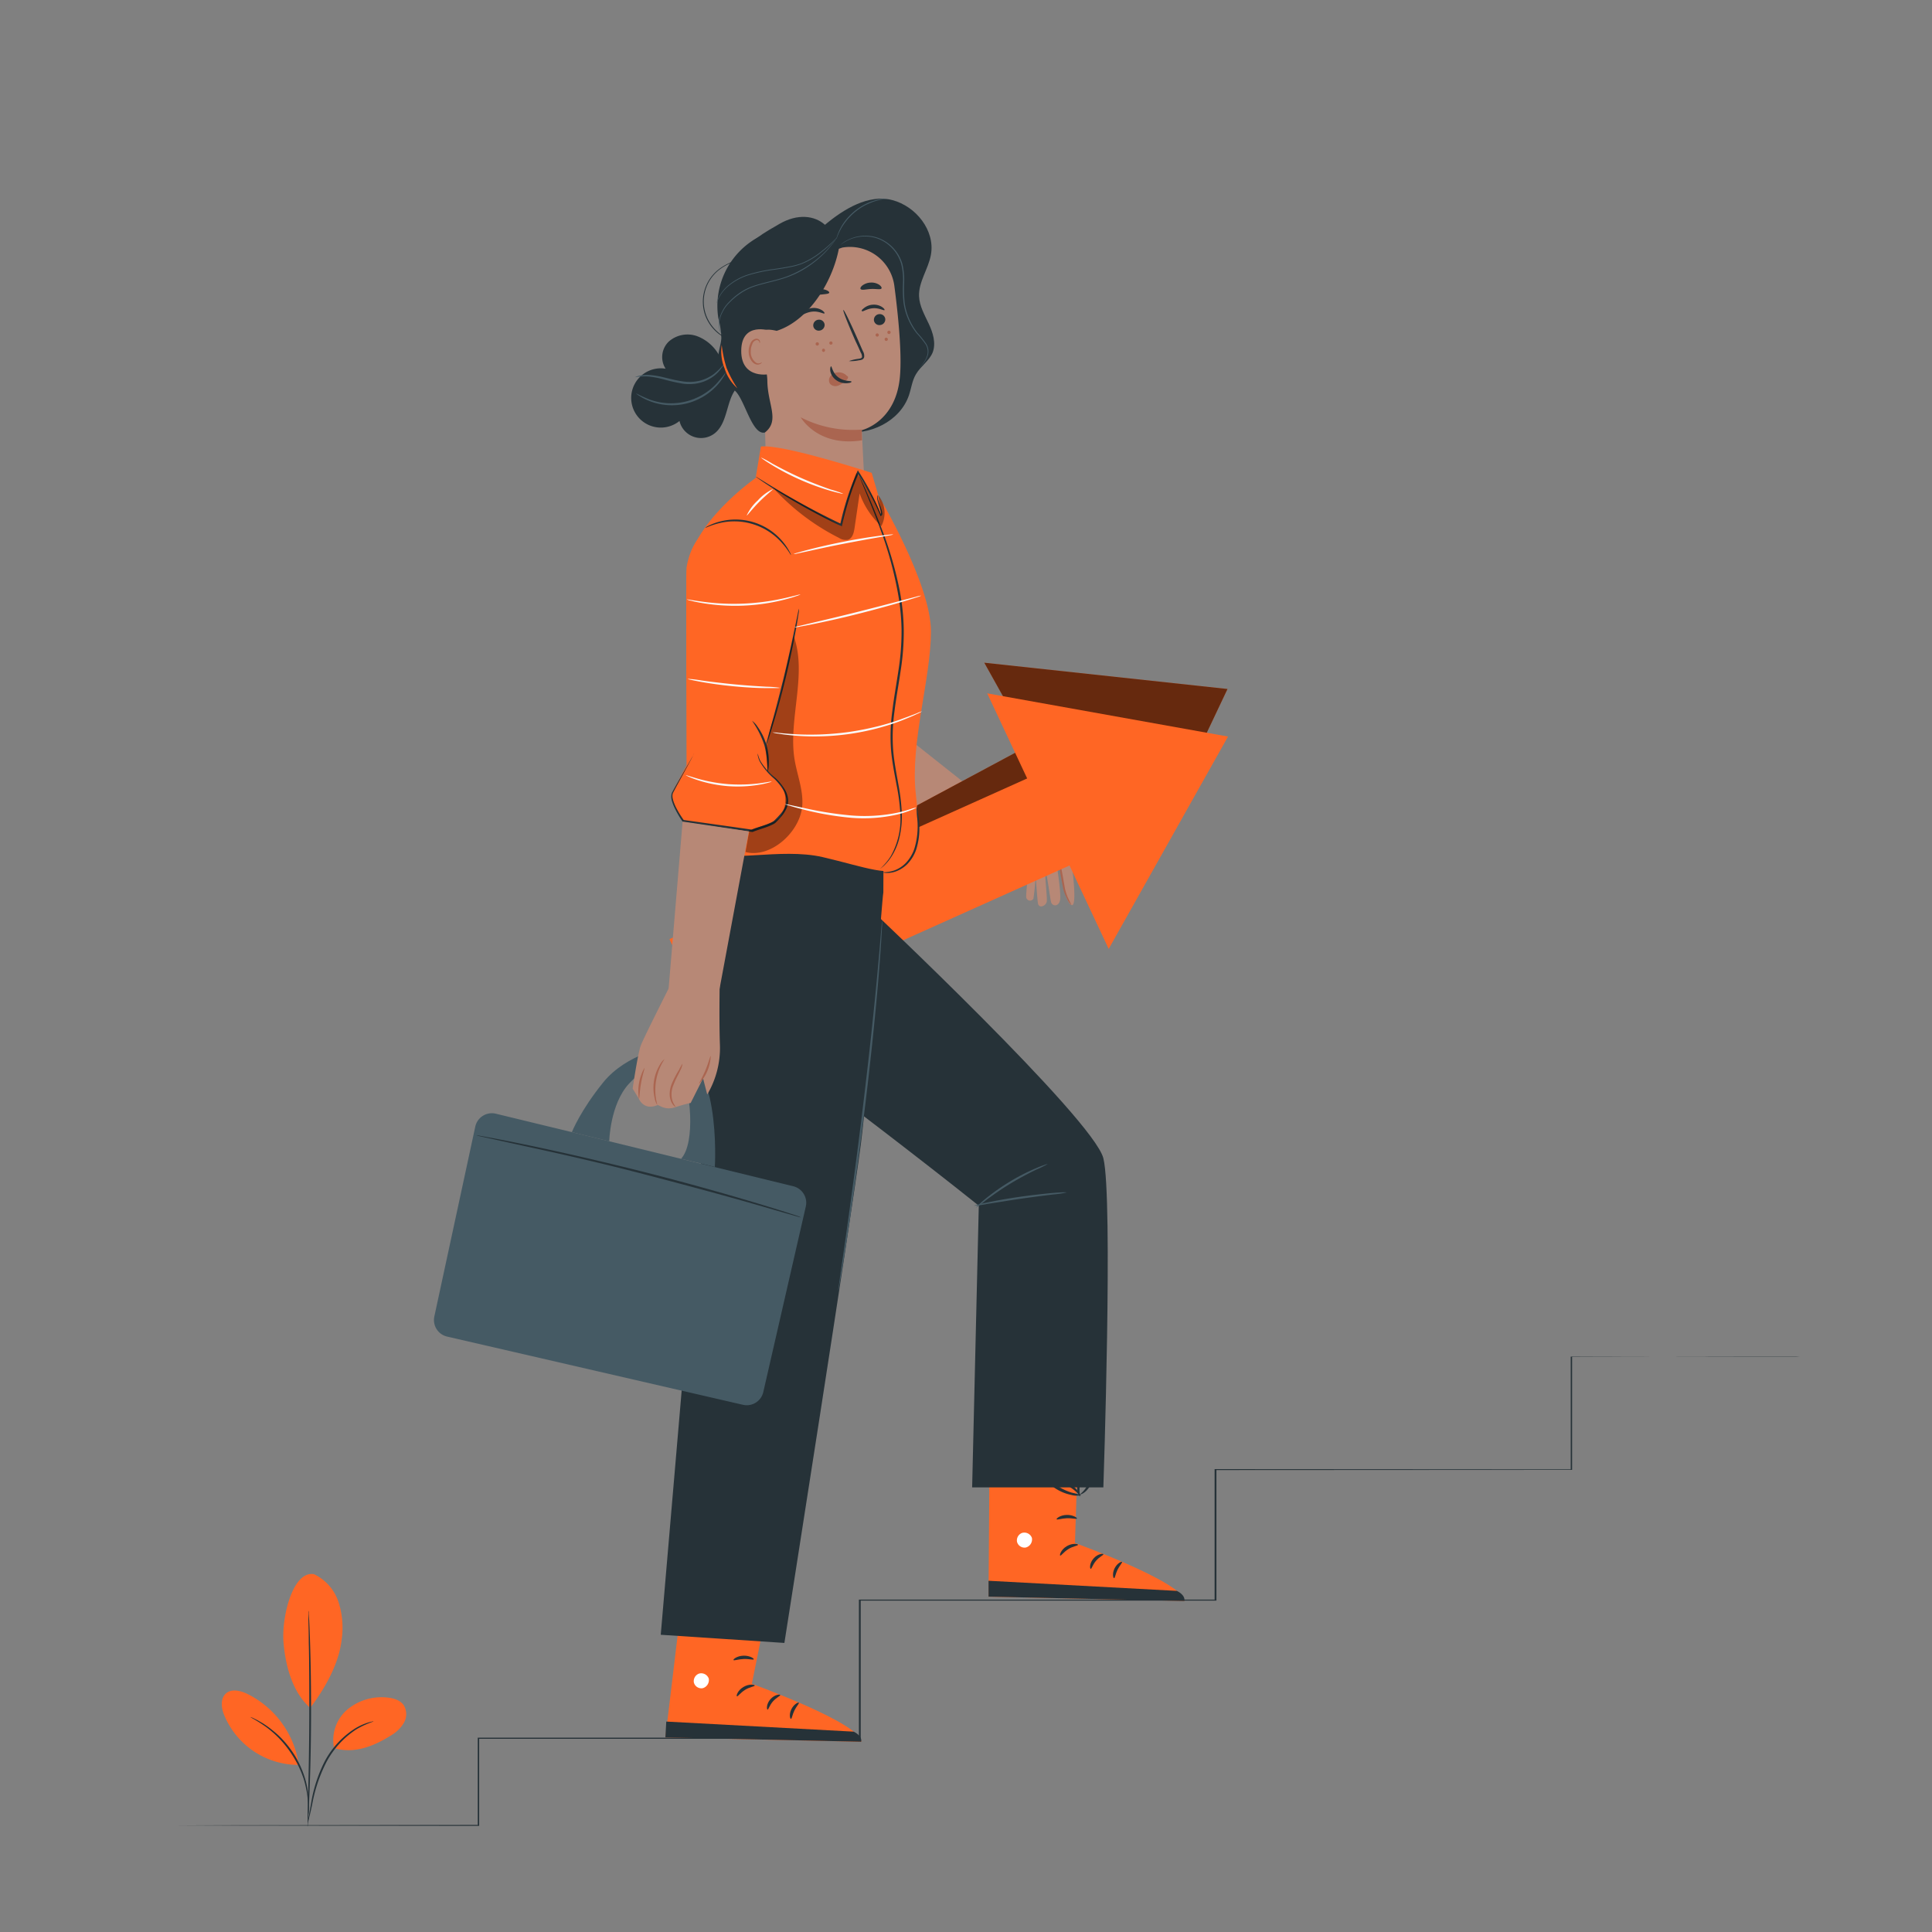 <svg xmlns="http://www.w3.org/2000/svg" viewBox="0 0 500 500"><rect x="0" y="0" width="500" height="500" fill="#808080" stroke="none"/><g id="freepik--Character--inject-5"><path d="M257.33,209.32s11.28,2.7,12.41,3.46,7.51,8.82,7.52,9.68,1.76,12.59,0,11.75-2.86-9.05-2.86-9.05l-.86-.87s1.14,7,.79,8.71-2.06,1.62-2.34.36-1.06-7.45-1.41-7.72.51,6.84.32,7.7c-.25,1.15-1.94,1.81-2.25.57-.19-.74-.63-7.56-.63-7.56a57.75,57.75,0,0,1-.57,6.22,1,1,0,0,1-1.87-.41c-.08-.79.44-4.87.33-5.93,0,0-.55-.85-2.7-1.07-1-.11-7.06-.1-8.07-3.4-.89-2.92-4.22-5-4.22-5Z" style="fill:#b78876"></path><path d="M277.25,234.2a5.49,5.49,0,0,1-1.22-1.84,12.35,12.35,0,0,1-.85-2.26c-.19-.88-.36-1.85-.55-2.87-.13-.75-.26-1.48-.37-2.17l.05.12a30.35,30.35,0,0,1-3.08-4.29,30.35,30.35,0,0,1,3.49,4l0,0V225c.13.68.26,1.4.4,2.15.18,1,.34,1.94.5,2.85a15.34,15.34,0,0,0,.71,2.22C276.89,233.44,277.32,234.15,277.25,234.2Z" style="fill:#aa6550"></path><path d="M259.87,213.29a2.32,2.32,0,0,0,.85,2.58c.74.63,1.67,1,2.45,1.58,2.33,1.73,3,5.11,5.44,6.73.33.22.82.4,1.11.12s.16-.71,0-1.06l-3.23-9.08" style="fill:#b78876"></path><path d="M266.53,214.16a4.05,4.05,0,0,1,.45,1c.26.62.61,1.52,1,2.64s.93,2.5,1.47,3.95l.42,1.15a1.89,1.89,0,0,1,.16,1.43.8.8,0,0,1-.8.43,1.6,1.6,0,0,1-.74-.26,6.4,6.4,0,0,1-1.09-.92,37.5,37.5,0,0,1-2.91-4.29,7.36,7.36,0,0,0-1.47-1.6c-.54-.41-1.13-.71-1.64-1a3.38,3.38,0,0,1-1.75-2.27,1.23,1.23,0,0,1,.21-1,2.64,2.64,0,0,0,0,1,3.26,3.26,0,0,0,1.75,2c.5.3,1.1.58,1.7,1a7.49,7.49,0,0,1,1.61,1.66,44.09,44.09,0,0,0,2.9,4.21,5.46,5.46,0,0,0,1,.83c.33.22.7.26.77.06s0-.63-.18-1l-.39-1.15c-.5-1.46-1-2.8-1.36-4s-.68-2.06-.87-2.7A3.37,3.37,0,0,1,266.53,214.16Z" style="fill:#aa6550"></path><polygon points="229.94 205.71 253.17 218.62 258.35 209.56 227.08 184.77 229.94 205.71" style="fill:#b78876"></polygon><polygon points="177.14 240.71 266.58 192.75 254.73 171.51 317.68 178.31 290.7 235.28 279.09 214.46 189.34 262.58 177.14 240.71" style="fill:#FF6624"></polygon><polygon points="177.14 240.71 266.58 192.75 254.73 171.51 317.68 178.31 290.7 235.28 279.09 214.46 189.34 262.58 177.14 240.71" style="opacity:0.6"></polygon><polygon points="173.26 243.05 265.83 201.46 255.49 179.44 317.81 190.62 286.93 245.57 276.79 223.99 183.9 265.73 173.26 243.05" style="fill:#FF6624"></polygon><path d="M177,409.65l-4.79,40,50.68,1.12c-.19-4.84-28.31-15-28.31-15l5.37-26.64Z" style="fill:#FF6624"></path><path d="M181.05,433.08a2.08,2.08,0,0,0-1.48,2.33,2,2,0,0,0,2.3,1.49,2.19,2.19,0,0,0,1.56-2.47,2.07,2.07,0,0,0-2.57-1.29" style="fill:#fff"></path><path d="M172.2,449.64l.23-4.1,48.51,2.61s2.23,1,1.94,2.61Z" style="fill:#263238"></path><path d="M195.33,436.22c0,.25-1.26.33-2.49,1.1s-1.91,1.8-2.13,1.69.17-1.52,1.68-2.42S195.38,436,195.33,436.22Z" style="fill:#263238"></path><path d="M201.92,438.67c.05.24-1,.64-1.9,1.67s-1.13,2.12-1.37,2.11-.38-1.42.72-2.68S201.92,438.43,201.92,438.67Z" style="fill:#263238"></path><path d="M204.69,444.85c-.22,0-.54-1.19.13-2.53s1.83-1.86,1.93-1.65-.63.92-1.16,2S204.94,444.83,204.69,444.85Z" style="fill:#263238"></path><path d="M195.08,429.43c-.11.22-1.24-.14-2.64-.08s-2.5.48-2.62.27.94-1.08,2.59-1.13S195.2,429.24,195.08,429.43Z" style="fill:#263238"></path><path d="M196.11,423.37a4.84,4.84,0,0,1-2.54-.07,11.9,11.9,0,0,1-2.64-.87,12.38,12.38,0,0,1-1.44-.81,3,3,0,0,1-.75-.61,1.09,1.09,0,0,1-.09-1.32,1.37,1.37,0,0,1,1.1-.54,3.26,3.26,0,0,1,.95.15,9.1,9.1,0,0,1,1.57.58,9,9,0,0,1,2.3,1.58c1.16,1.12,1.54,2.05,1.45,2.1s-.67-.71-1.85-1.64a9.65,9.65,0,0,0-2.23-1.32,9.13,9.13,0,0,0-1.45-.48c-.53-.16-1-.17-1.13.07-.05.09-.06.12,0,.28a2.21,2.21,0,0,0,.55.45,13.39,13.39,0,0,0,1.33.8,14.64,14.64,0,0,0,2.43,1A18.82,18.82,0,0,1,196.11,423.37Z" style="fill:#263238"></path><path d="M195.78,423.72a4.07,4.07,0,0,1-.62-2.47,8.19,8.19,0,0,1,1.09-4.29,2.09,2.09,0,0,1,1.65-1.25,1.17,1.17,0,0,1,1,.73,3.34,3.34,0,0,1,.24.94,5.74,5.74,0,0,1,0,1.71,6,6,0,0,1-1.14,2.59c-1,1.29-2.06,1.57-2.08,1.48s.79-.58,1.58-1.83a5.93,5.93,0,0,0,.85-2.36,5.57,5.57,0,0,0,0-1.47c-.07-.54-.26-1-.47-.93s-.69.39-.9.81a8.48,8.48,0,0,0-.66,1.36,9.06,9.06,0,0,0-.55,2.52C195.67,422.75,195.92,423.68,195.78,423.72Z" style="fill:#263238"></path><path d="M256.12,372.55l-.29,40.66,50.69,1.12c-.2-4.84-28.32-15-28.32-15l.87-27.31Z" style="fill:#FF6624"></path><path d="M264.69,396.66A2.07,2.07,0,0,0,263.2,399a2,2,0,0,0,2.3,1.49,2.17,2.17,0,0,0,1.56-2.47,2.07,2.07,0,0,0-2.56-1.29" style="fill:#fff"></path><path d="M255.83,413.21V409.1l48.74,2.62s2.23,1,1.95,2.61Z" style="fill:#263238"></path><path d="M279,399.79c0,.25-1.26.34-2.49,1.1s-1.91,1.8-2.13,1.7.17-1.53,1.68-2.43S279,399.57,279,399.79Z" style="fill:#263238"></path><path d="M285.55,402.24c.05.24-1,.64-1.89,1.67s-1.13,2.13-1.38,2.11-.37-1.42.72-2.68S285.55,402,285.55,402.24Z" style="fill:#263238"></path><path d="M288.33,408.42c-.23.05-.55-1.19.12-2.53s1.83-1.86,1.93-1.65-.63.92-1.16,2S288.57,408.4,288.33,408.42Z" style="fill:#263238"></path><path d="M278.71,393c-.11.22-1.24-.14-2.64-.08s-2.5.48-2.62.27.94-1.08,2.59-1.13S278.84,392.81,278.71,393Z" style="fill:#263238"></path><path d="M279.74,386.94a4.84,4.84,0,0,1-2.54-.07,11.19,11.19,0,0,1-2.63-.87,12.48,12.48,0,0,1-1.45-.81,3,3,0,0,1-.75-.61,1.07,1.07,0,0,1-.08-1.32,1.35,1.35,0,0,1,1.09-.54,3.57,3.57,0,0,1,.95.15,9.12,9.12,0,0,1,3.88,2.16c1.15,1.12,1.53,2.05,1.44,2.1s-.67-.71-1.84-1.63a10.35,10.35,0,0,0-2.24-1.33,8.8,8.8,0,0,0-1.45-.48c-.53-.15-1-.17-1.13.07s-.06.12.05.28a2.41,2.41,0,0,0,.55.45,14.65,14.65,0,0,0,1.33.8,13.82,13.82,0,0,0,2.43,1A18.82,18.82,0,0,1,279.74,386.94Z" style="fill:#263238"></path><path d="M279.41,387.29a4,4,0,0,1-.61-2.47,8.09,8.09,0,0,1,.4-2.77,8.45,8.45,0,0,1,.68-1.52,2.1,2.1,0,0,1,1.65-1.25,1.2,1.2,0,0,1,1,.73,3.42,3.42,0,0,1,.24.94,5.74,5.74,0,0,1,0,1.71,5.85,5.85,0,0,1-1.14,2.59c-1,1.3-2.06,1.57-2.08,1.48s.79-.58,1.58-1.83a5.64,5.64,0,0,0,.85-2.36,5.18,5.18,0,0,0,0-1.47c-.07-.54-.26-1-.47-.93s-.68.39-.9.82a7.74,7.74,0,0,0-.66,1.36,9.27,9.27,0,0,0-.55,2.52C279.3,386.32,279.55,387.25,279.41,387.29Z" style="fill:#263238"></path><path d="M228.61,230.94c-.37,1.83-3.65,48.17-5.84,65.32S203,425.19,203,425.19l-32-2.11s10.21-118.79,10.94-128.65-6.65-48.53-3.32-58.74,8.71-14.36,8.71-14.36l18.33-6.08,23,3.29Z" style="fill:#263238"></path><path d="M285.55,384.93s2.55-75,0-85.17-61-65.17-61-65.17L216,283.12s21.46,16.23,37.31,28.91l-1.72,72.9Z" style="fill:#263238"></path><path d="M228.3,238.11a1,1,0,0,1,0,.25c0,.2,0,.44,0,.73,0,.69-.09,1.63-.15,2.81-.13,2.44-.38,6-.73,10.32-.71,8.71-1.91,20.72-3.53,34s-3.29,25.19-4.61,33.83c-.66,4.32-1.23,7.8-1.64,10.21-.2,1.17-.37,2.1-.49,2.77l-.14.72a.81.81,0,0,1-.06.24.67.67,0,0,1,0-.25q0-.29.09-.72.15-1,.39-2.79c.36-2.46.86-5.95,1.47-10.24,1.23-8.64,2.85-20.6,4.46-33.83s2.88-25.22,3.68-33.92c.4-4.35.71-7.87.9-10.3.1-1.19.18-2.12.24-2.8,0-.3.06-.54.08-.73A1,1,0,0,1,228.3,238.11Z" style="fill:#455a64"></path><path d="M271.14,301.25a25.12,25.12,0,0,1-2.87,1.41c-1.78.85-4.2,2.1-6.77,3.65s-4.78,3.15-6.36,4.33a24.37,24.37,0,0,1-2.58,1.9s.19-.25.59-.64,1-.91,1.76-1.55a56.32,56.32,0,0,1,6.32-4.48,54.42,54.42,0,0,1,6.89-3.54c.92-.39,1.66-.68,2.19-.85A3,3,0,0,1,271.14,301.25Z" style="fill:#455a64"></path><path d="M276.05,308.61a25.5,25.5,0,0,1-3.52.52c-2.18.27-5.18.64-8.49,1.12s-6.29,1-8.46,1.31a25.41,25.41,0,0,1-3.52.49,4,4,0,0,1,.92-.28c.59-.15,1.46-.35,2.54-.57,2.14-.45,5.13-1,8.45-1.47s6.33-.79,8.52-1c1.1-.09,2-.14,2.6-.16A3.64,3.64,0,0,1,276.05,308.61Z" style="fill:#455a64"></path><path d="M186.13,92a10.94,10.94,0,0,0-5.72-5,7.34,7.34,0,0,0-7.28,1.35,5.56,5.56,0,0,0-.87,7.07,7.67,7.67,0,1,0,3.59,13.53,5.73,5.73,0,0,0,9.26,3.07c3.76-3.16,2.64-10.17,6.87-12.69" style="fill:#263238"></path><path d="M191.73,66.34c1.12-3.46,6.87-6.59,10-8.4,4.71-2.71,9.08-2.17,11.77.24,4.87-4.08,11.28-8,17.42-6.4s11.14,7.9,10,14.16c-.66,3.68-3.22,7-3.07,10.73.1,2.55,1.45,4.85,2.53,7.16s1.9,5,1,7.37c-.9,2.2-3.12,3.58-4.32,5.63-1,1.66-1.21,3.65-1.83,5.48-2.32,6.79-10.32,10.59-17.39,9.4s-13-6.51-16.29-12.86-4.44-13.62-4.83-20.78" style="fill:#263238"></path><path d="M197,71.24l1.41,56.55,25.37-2.34c-.43-6.88-.74-14.13-.74-14.13s8.76-2,9.85-13.73c.56-6-.41-15.79-1.43-23.59A11.6,11.6,0,0,0,218,64.07" style="fill:#b78876"></path><path d="M223,111.17A29.51,29.51,0,0,1,207.22,108s4.38,7.78,15.88,5.95Z" style="fill:#aa6550"></path><path d="M214.61,75.75c-.13.44-1.74.34-3.59.69s-3.34,1-3.62.58c-.12-.18.12-.6.7-1.06a6.11,6.11,0,0,1,2.64-1.12,6,6,0,0,1,2.85.15C214.3,75.22,214.66,75.54,214.61,75.75Z" style="fill:#263238"></path><path d="M228.13,74.65c-.26.38-1.38.07-2.71.14s-2.42.4-2.7,0c-.13-.18,0-.55.49-.93a3.77,3.77,0,0,1,2.16-.73,3.67,3.67,0,0,1,2.2.59C228.06,74.1,228.24,74.46,228.13,74.65Z" style="fill:#263238"></path><path d="M215.46,88.78a.42.42,0,1,1-.42-.42A.42.42,0,0,1,215.46,88.78Z" style="fill:#aa6550"></path><path d="M227.44,86.71a.42.42,0,1,1-.42-.43A.42.42,0,0,1,227.44,86.71Z" style="fill:#aa6550"></path><path d="M229.78,87.81a.42.42,0,1,1-.42-.42A.42.42,0,0,1,229.78,87.81Z" style="fill:#aa6550"></path><path d="M230.5,86a.43.43,0,1,1-.43-.42A.42.42,0,0,1,230.5,86Z" style="fill:#aa6550"></path><path d="M213.52,90.65a.42.42,0,0,1-.42.43.43.43,0,0,1,0-.85A.42.42,0,0,1,213.52,90.65Z" style="fill:#aa6550"></path><path d="M211.94,89a.43.43,0,1,1-.43-.42A.42.42,0,0,1,211.94,89Z" style="fill:#aa6550"></path><path d="M217.41,62.27c-1,9.21-7.57,20.55-16.41,23.35-8.39-2-2.48,6.46-2.41,13,.07,6.07,3.3,10.22-.63,13.31-3.25.79-5.13-8.11-7.54-10.6s-4.72-5.55-4.54-9c.08-1.62.71-3.17.8-4.79a23.51,23.51,0,0,0-.79-5.31,20.26,20.26,0,0,1,9.47-20.34,22.24,22.24,0,0,1,22.68.37" style="fill:#263238"></path><path d="M187,86.65a1.66,1.66,0,0,1-.29-.32,3.31,3.31,0,0,1-.53-1.13,6.65,6.65,0,0,1,.67-4.49,8.55,8.55,0,0,1,1.84-2.58,17.29,17.29,0,0,1,2.78-2.37A15,15,0,0,1,195,74c1.32-.45,2.72-.8,4.15-1.16s2.82-.71,4.13-1.17A25.39,25.39,0,0,0,207,70a27.24,27.24,0,0,0,8.61-7.21c.34-.42.58-.77.75-1a3.66,3.66,0,0,1,.27-.35,1.93,1.93,0,0,1-.23.38c-.15.23-.38.59-.71,1a25,25,0,0,1-3.05,3.41,26.64,26.64,0,0,1-5.53,4,25.71,25.71,0,0,1-3.68,1.62c-1.32.46-2.72.82-4.15,1.18s-2.83.7-4.14,1.15A14.35,14.35,0,0,0,191.55,76a17.13,17.13,0,0,0-2.75,2.31A8.69,8.69,0,0,0,187,80.79a6.64,6.64,0,0,0-.74,4.38A3.89,3.89,0,0,0,187,86.65Z" style="fill:#455a64"></path><path d="M216.59,61.49a1.87,1.87,0,0,1-.24.3l-.73.79a32,32,0,0,1-3,2.68,20.27,20.27,0,0,1-5,3,19.23,19.23,0,0,1-3.38.92c-1.18.23-2.42.42-3.69.61a41.62,41.62,0,0,0-7,1.48,15.52,15.52,0,0,0-5.09,2.81A10,10,0,0,0,186,77.19c-.2.42-.35.75-.43,1l-.14.35a1.6,1.6,0,0,1,.09-.36,6.56,6.56,0,0,1,.38-1A9.72,9.72,0,0,1,188.31,74a15.17,15.17,0,0,1,5.13-2.9,39.84,39.84,0,0,1,7.07-1.51c1.27-.19,2.5-.38,3.68-.61a19.41,19.41,0,0,0,3.34-.89,20.81,20.81,0,0,0,5-3,36.28,36.28,0,0,0,3-2.6l.77-.76Z" style="fill:#455a64"></path><path d="M229.54,51.41c0,.06-1,.09-2.54.5-.39.11-.8.23-1.24.4s-.9.37-1.38.58a15.59,15.59,0,0,0-5.31,4.22c-.32.42-.63.81-.88,1.21a9.83,9.83,0,0,0-.66,1.12c-.75,1.41-1,2.38-1.07,2.36a3.42,3.42,0,0,1,.18-.68,5.57,5.57,0,0,1,.27-.77A14.37,14.37,0,0,1,218,58.2a14.16,14.16,0,0,1,.87-1.24,15.79,15.79,0,0,1,2.45-2.46,16.12,16.12,0,0,1,2.95-1.83,14.37,14.37,0,0,1,1.41-.57c.44-.16.87-.27,1.26-.37s.76-.15,1.07-.21a5.65,5.65,0,0,1,.82-.09A3.4,3.4,0,0,1,229.54,51.41Z" style="fill:#455a64"></path><path d="M237.75,95.43s0,0,.07-.1l.25-.28c.21-.25.53-.61.89-1.12a6.31,6.31,0,0,0,1-2,3.45,3.45,0,0,0,.1-1.37,3.74,3.74,0,0,0-.52-1.45,25.21,25.21,0,0,0-2.28-2.82,16.42,16.42,0,0,1-2.18-3.59,16.23,16.23,0,0,1-1.26-4.46,34.19,34.19,0,0,1-.13-5,17,17,0,0,0-.45-4.88A10,10,0,0,0,227.75,62a9.37,9.37,0,0,0-3.49-.8,10.17,10.17,0,0,0-5.06,1.11,11.36,11.36,0,0,0-1.22.73l-.31.22-.11.07a7,7,0,0,1,1.59-1.11,10.16,10.16,0,0,1,5.11-1.21,9.48,9.48,0,0,1,3.58.79,10.26,10.26,0,0,1,5.69,6.49,17.68,17.68,0,0,1,.46,5,34.85,34.85,0,0,0,.12,4.93,15.88,15.88,0,0,0,1.23,4.4,16.2,16.2,0,0,0,2.12,3.55A26.24,26.24,0,0,1,239.73,89a3.94,3.94,0,0,1,.53,1.53,3.53,3.53,0,0,1-.13,1.43,6.38,6.38,0,0,1-1.08,2c-.39.49-.72.85-.94,1.08l-.27.27Z" style="fill:#455a64"></path><path d="M187.56,87.3s-.05,0-.13,0l-.35-.19a9.75,9.75,0,0,1-1.27-.87,10.74,10.74,0,0,1-3.28-4.57,10.6,10.6,0,0,1,3.59-12.05,14.92,14.92,0,0,1,4.78-2.35,27.39,27.39,0,0,1,5.25-1c1.71-.16,3.36-.24,4.93-.35a41.49,41.49,0,0,0,4.44-.5,19.93,19.93,0,0,0,3.74-1,13.41,13.41,0,0,0,4.71-3,10.11,10.11,0,0,0,1-1.17l.23-.32c.06-.07.08-.11.09-.1a8.19,8.19,0,0,1-1.23,1.66,13.11,13.11,0,0,1-4.73,3.08,20.66,20.66,0,0,1-3.76,1,39.57,39.57,0,0,1-4.46.52c-3.14.25-6.64.28-10.12,1.32a14.49,14.49,0,0,0-4.7,2.29,10.42,10.42,0,0,0-3.57,11.79,10.83,10.83,0,0,0,3.17,4.55,11.3,11.3,0,0,0,1.22.91l.34.2Z" style="fill:#263238"></path><path d="M229.11,82.56a1.47,1.47,0,0,1-1.35,1.56,1.41,1.41,0,0,1-1.59-1.25,1.48,1.48,0,0,1,1.34-1.57A1.43,1.43,0,0,1,229.11,82.56Z" style="fill:#263238"></path><path d="M228.91,80.25c-.17.2-1.34-.57-2.93-.48s-2.71,1-2.9.76.08-.44.57-.84a4.05,4.05,0,0,1,2.31-.84,3.86,3.86,0,0,1,2.34.62C228.81,79.82,229,80.16,228.91,80.25Z" style="fill:#263238"></path><path d="M213.41,84a1.48,1.48,0,0,1-1.35,1.56,1.4,1.4,0,0,1-1.59-1.25,1.48,1.48,0,0,1,1.34-1.57A1.43,1.43,0,0,1,213.41,84Z" style="fill:#263238"></path><path d="M213.37,81.11c-.17.2-1.33-.57-2.92-.48s-2.72.94-2.9.76.08-.44.57-.84a4.09,4.09,0,0,1,2.3-.85,4,4,0,0,1,2.35.62C213.27,80.67,213.46,81,213.37,81.11Z" style="fill:#263238"></path><path d="M219.69,93.45a11.38,11.38,0,0,1,2.56-.6c.4-.06.78-.16.84-.44a2.09,2.09,0,0,0-.34-1.19c-.43-1-.89-2-1.37-3-1.9-4.32-3.3-7.88-3.12-8s1.85,3.36,3.76,7.68c.46,1.06.89,2.08,1.31,3a2.36,2.36,0,0,1,.3,1.58,1,1,0,0,1-.64.63,2.69,2.69,0,0,1-.68.13A9.86,9.86,0,0,1,219.69,93.45Z" style="fill:#263238"></path><path d="M219.22,97.33a2.87,2.87,0,0,0-2.63-.93,2.63,2.63,0,0,0-1.75,1.06,1.67,1.67,0,0,0,0,1.91,1.92,1.92,0,0,0,2.11.41,5.89,5.89,0,0,0,2-1.32,1.65,1.65,0,0,0,.43-.49.54.54,0,0,0,0-.6" style="fill:#aa6550"></path><path d="M215.06,94.8c.26,0,.36,1.7,1.9,2.85s3.37.86,3.4,1.1-.39.36-1.17.42a4.29,4.29,0,0,1-2.83-.82A3.8,3.8,0,0,1,214.88,96C214.78,95.24,215,94.8,215.06,94.8Z" style="fill:#263238"></path><path d="M199.51,85.68c-.19-.09-7.6-2.61-7.68,5.06s7.63,6.16,7.64,5.94S199.51,85.68,199.51,85.68Z" style="fill:#b78876"></path><path d="M197.16,93.75s-.13.1-.36.2a1.35,1.35,0,0,1-1,0,3.32,3.32,0,0,1-1.49-3,4.35,4.35,0,0,1,.39-1.91,1.52,1.52,0,0,1,1-1,.67.67,0,0,1,.78.37c.1.21.05.37.09.38s.17-.13.11-.44a.84.84,0,0,0-.3-.49,1,1,0,0,0-.73-.2,1.88,1.88,0,0,0-1.41,1.17,4.62,4.62,0,0,0-.49,2.14c0,1.54.81,3,1.91,3.33a1.5,1.5,0,0,0,1.23-.19C197.15,93.94,197.19,93.77,197.16,93.75Z" style="fill:#aa6550"></path><path d="M190.83,100.49a11.61,11.61,0,0,1-3.31-5.15,11.65,11.65,0,0,1-.74-6.08,31.62,31.62,0,0,0,1.23,5.9A31.51,31.51,0,0,0,190.83,100.49Z" style="fill:#FF6624"></path><path d="M195.56,123.71s-17.12,11.84-17.85,24.61,9.67,50.51,9.67,50.51-5.48,17.52-2.92,21.17,17.51-.73,28.46,1.82,17.88,5.48,21.16,2.19,4.38-5.47,2.92-18.61,3.93-29.88,3.93-42c0-12.41-13.65-35.27-13.65-35.27l-1.69-5.76s-23.19-7.54-28.67-6.81Z" style="fill:#FF6624"></path><path d="M177.68,146.84c-.19,1.11,0,51.28,0,51.28L174,205c-.35,2.4.92,4.89,2.78,7.42l19.75,2.81,6.63-8.46-5.94-9.45,11-41.82s4.09-8.46-1.63-16.09S180.62,129.41,177.68,146.84Z" style="fill:#FF6624"></path><path d="M204.71,143.64c-.09.05-.7-1.29-2.23-3a16.42,16.42,0,0,0-16.36-5.24c-2.27.55-3.54,1.28-3.58,1.19a3.2,3.2,0,0,1,.87-.54,14.37,14.37,0,0,1,2.61-1,15.93,15.93,0,0,1,16.74,5.35,14.41,14.41,0,0,1,1.55,2.33A3.46,3.46,0,0,1,204.71,143.64Z" style="fill:#263238"></path><path d="M179.62,195a1.37,1.37,0,0,1-.15.35l-.49.95c-.47.89-1.12,2.08-1.92,3.57s-1.88,3.38-2.94,5.45c-.31,1,.22,2.31.75,3.47A24.9,24.9,0,0,0,177,212.3l-.16-.1L189.67,214l5,.72-.15,0c1.87-.77,3.73-1.16,5.32-2a2.83,2.83,0,0,0,.51-.34c.16-.14.32-.31.48-.47.31-.31.61-.63.89-.95A8.31,8.31,0,0,0,203.1,209a4.66,4.66,0,0,0,.38-2.25,6,6,0,0,0-.65-2.08,13.47,13.47,0,0,0-2.47-3.14,16.82,16.82,0,0,1-3.74-4.47,5.74,5.74,0,0,1-.5-1.5,1.76,1.76,0,0,1,0-.55,8,8,0,0,0,.7,2,17.71,17.71,0,0,0,3.82,4.31,13.61,13.61,0,0,1,2.58,3.19,6,6,0,0,1,.72,2.23,4.84,4.84,0,0,1-.39,2.47,8.49,8.49,0,0,1-1.43,2.2c-.29.33-.59.66-.91,1l-.48.49a3.32,3.32,0,0,1-.62.41c-1.67.87-3.57,1.27-5.32,2l-.08,0h-.07l-5-.71-12.85-1.85-.11,0,0-.08a25.78,25.78,0,0,1-2.12-3.64,13.1,13.1,0,0,1-.7-1.86,3.55,3.55,0,0,1,0-1.94c1.14-2.15,2.21-3.92,3.07-5.45s1.53-2.64,2-3.5c.22-.37.4-.68.55-.92A1.58,1.58,0,0,1,179.62,195Z" style="fill:#263238"></path><path d="M194.63,186.53a5.71,5.71,0,0,1,1.44,1.56,15.41,15.41,0,0,1,2.88,9.7,6.22,6.22,0,0,1-.35,2.09,25.31,25.31,0,0,0-.77-7A24.62,24.62,0,0,0,194.63,186.53Z" style="fill:#263238"></path><path d="M206.8,157.51a7,7,0,0,1-.16,1.45c-.13.93-.35,2.27-.65,3.92-.59,3.3-1.51,7.84-2.72,12.81s-2.47,9.43-3.46,12.63c-.49,1.6-.91,2.89-1.22,3.77a7.28,7.28,0,0,1-.53,1.36,9.19,9.19,0,0,1,.33-1.42l1.07-3.82c.89-3.22,2.1-7.68,3.31-12.65s2.18-9.48,2.86-12.75c.33-1.57.6-2.87.81-3.89A7.51,7.51,0,0,1,206.8,157.51Z" style="fill:#263238"></path><path d="M227.28,128.17a.47.47,0,0,0-.14.32,3.2,3.2,0,0,0,.18,1c.14.45.34,1,.56,1.64.11.32.23.67.33,1.05a5.7,5.7,0,0,1,.11.62.75.75,0,0,1-.26.72l-.15.1-.07-.19a69.76,69.76,0,0,0-6-11.1l.43,0a75.35,75.35,0,0,0-3.5,10.13c-.32,1.18-.6,2.35-.84,3.46l-.07.32-.29-.14a164.93,164.93,0,0,1-15.87-8.66c-1.93-1.2-3.46-2.21-4.5-2.92l-1.19-.83c-.27-.19-.4-.3-.39-.32a2.24,2.24,0,0,1,.44.24l1.24.75c1.07.66,2.63,1.62,4.58,2.78,3.91,2.33,9.45,5.42,15.91,8.49l-.37.18c.24-1.12.53-2.3.84-3.48a72.56,72.56,0,0,1,3.56-10.19l.19-.43.24.4a64.43,64.43,0,0,1,5.83,11.25l-.21-.08c.09,0,.12-.25.11-.43a3.56,3.56,0,0,0-.09-.57c-.08-.37-.19-.72-.29-1.05-.2-.65-.37-1.2-.48-1.67a2.84,2.84,0,0,1-.11-1.09C227.11,128.2,227.29,128.15,227.28,128.17Z" style="fill:#263238"></path><path d="M222.13,122.58a1.24,1.24,0,0,1,.13.25l.34.72,1.27,2.82c1.08,2.46,2.63,6,4.33,10.52a96.26,96.26,0,0,1,4.69,16.2,59.15,59.15,0,0,1,1,9.93,64.19,64.19,0,0,1-.82,10.68c-.53,3.63-1.19,7.15-1.6,10.56a47.27,47.27,0,0,0-.32,9.88c.26,3.15.87,6.1,1.35,8.88a51.16,51.16,0,0,1,.9,7.82,23.82,23.82,0,0,1-.76,6.46,16,16,0,0,1-2,4.49,12.9,12.9,0,0,1-2,2.37c-.27.23-.49.39-.63.51a.86.86,0,0,1-.22.15,15.29,15.29,0,0,0,2.68-3.14,19.65,19.65,0,0,0,2.55-10.83,52.27,52.27,0,0,0-1-7.75c-.5-2.77-1.13-5.73-1.41-8.91a47.53,47.53,0,0,1,.3-10c.4-3.44,1.06-7,1.59-10.57a64.66,64.66,0,0,0,.82-10.6,58.36,58.36,0,0,0-1-9.85A97.64,97.64,0,0,0,227.85,137c-1.64-4.5-3.15-8.08-4.17-10.56-.5-1.21-.89-2.17-1.17-2.86l-.3-.74A1,1,0,0,1,222.13,122.58Z" style="fill:#263238"></path><g style="opacity:0.37"><path d="M205.55,196c-1.43-10.07,3.34-21.7-.11-31.26-2.06,8-3,15.07-5.43,21.78-1.21,3.4-1.47,6.67-1.59,6.25-.45-1.59.22,6.77.22,6.77a47.45,47.45,0,0,1,3.79,4,7.81,7.81,0,0,1-.41,7.7c-1.39,2-5.88,2.66-8.09,3.69l-1,5.57c6.4,1.67,13.8-4.9,14.64-11.47C208.1,204.69,206.17,200.4,205.55,196Z"></path></g><g style="opacity:0.37"><path d="M215.21,134.77c.86.5,1.73,1,2.6,1.48a66.14,66.14,0,0,1,3.87-13.87c2.47,3.43,5.07,7.28,6.5,11.26,0-.7-.94-5.21-.9-5.47a7.26,7.26,0,0,1,.8,8,21.05,21.05,0,0,1-5.61-8.47l-1.32,9c-.18,1.21-.55,2.66-1.73,3a3.2,3.2,0,0,1-2.26-.48,58.73,58.73,0,0,1-17.11-13Z"></path></g><path d="M237.21,208.6a3.46,3.46,0,0,1,.2.87c.1.56.23,1.37.34,2.39a18.16,18.16,0,0,1-.64,8,10.17,10.17,0,0,1-2.33,3.8,8.21,8.21,0,0,1-3.1,1.92,6.55,6.55,0,0,1-2.42.33,2.33,2.33,0,0,1-.88-.18,8.91,8.91,0,0,0,3.18-.5,8.06,8.06,0,0,0,2.88-1.91,10.14,10.14,0,0,0,2.18-3.63,19.81,19.81,0,0,0,.77-7.77A26,26,0,0,1,237.21,208.6Z" style="fill:#263238"></path><path d="M172.77,270.89s-10.61,1.77-16.63,9.2S148,293,148,293l9.67,2.36s.2-9.64,5.15-14.95,11.09-7.34,13.44-3.18,3.89,18.45,0,22.66L185,302S186.91,271.6,172.77,270.89Z" style="fill:#455a64"></path><path d="M175.68,250.6s-9,17.73-9.82,19.91-2.13,11.22-2.13,11.22l1.63,2.66s1.19,3.09,4.78,1.62c.41-.17,1.85,1.52,4.76.5a38.62,38.62,0,0,1,3.85-1.07l3.2-6.36,1.08,4.18a23.61,23.61,0,0,0,3.29-12.75c-.28-7.36,0-19.91,0-19.91Z" style="fill:#b78876"></path><path d="M176.62,275.28a4.42,4.42,0,0,1-.56,1.72c-.44,1-1.25,2.35-1.81,3.9a6,6,0,0,0-.19,4.08,8,8,0,0,0,.84,1.53c0,.05-.7-.32-1.19-1.39a5,5,0,0,1-.4-2,7.06,7.06,0,0,1,.45-2.41,26.12,26.12,0,0,1,2-3.89A11.07,11.07,0,0,1,176.62,275.28Z" style="fill:#aa6550"></path><path d="M172,274.08A14.47,14.47,0,0,0,170.14,286a4.16,4.16,0,0,1-.7-1.73,11.57,11.57,0,0,1-.19-4.51,11.37,11.37,0,0,1,1.55-4.25A4.41,4.41,0,0,1,172,274.08Z" style="fill:#aa6550"></path><path d="M183.94,273.29a11.29,11.29,0,0,1-3,7.17c-.12-.09.83-1.55,1.64-3.52S183.79,273.26,183.94,273.29Z" style="fill:#aa6550"></path><path d="M165.36,284.39a12.27,12.27,0,0,1,1.41-8c.14.06-.5,1.78-.88,4S165.51,284.38,165.36,284.39Z" style="fill:#aa6550"></path><path d="M123,291.58a4.39,4.39,0,0,1,5.34-3.35L148,293l57.29,14a4.4,4.4,0,0,1,3.25,5.26l-11,48a4.39,4.39,0,0,1-5.27,3.3l-76.55-17.65a4.4,4.4,0,0,1-3.31-5.22Z" style="fill:#455a64"></path><path d="M207.29,315.06a4.88,4.88,0,0,1-.85-.2l-2.43-.69-8.92-2.58c-7.54-2.16-18-5-29.57-8s-22.16-5.34-29.82-7l-9.07-2-2.47-.54a4.94,4.94,0,0,1-.85-.23,6.25,6.25,0,0,1,.87.12l2.49.45c2.15.4,5.27,1,9.11,1.8,7.68,1.58,18.26,3.94,29.87,6.86s22,5.88,29.54,8.13c3.76,1.13,6.79,2.07,8.88,2.74l2.4.79A6.56,6.56,0,0,1,207.29,315.06Z" style="fill:#263238"></path><polygon points="176.66 212.62 172.95 256.88 186.04 256.88 193.81 215.16 176.66 212.62" style="fill:#b78876"></polygon><path d="M207.15,153.84a5.44,5.44,0,0,1-1.09.44c-.71.26-1.76.57-3.07.91a52.13,52.13,0,0,1-10.44,1.54,51.54,51.54,0,0,1-10.53-.61c-1.34-.22-2.41-.44-3.14-.64a4.36,4.36,0,0,1-1.12-.34c0-.09,1.65.27,4.31.61a59.46,59.46,0,0,0,20.83-.92C205.53,154.25,207.12,153.76,207.15,153.84Z" style="fill:#fafafa"></path><path d="M201.88,178a3.84,3.84,0,0,1-.95.08c-.61,0-1.5,0-2.59,0-2.18,0-5.19-.15-8.51-.47s-6.3-.76-8.45-1.15c-1.07-.2-1.94-.37-2.53-.51a3.12,3.12,0,0,1-.91-.27,30.29,30.29,0,0,1,3.5.41c2.16.3,5.14.68,8.44,1s6.3.51,8.48.63A27.31,27.31,0,0,1,201.88,178Z" style="fill:#fafafa"></path><path d="M199.71,202.27a3.39,3.39,0,0,1-.84.29,22.24,22.24,0,0,1-2.39.52,33.49,33.49,0,0,1-8,.38,34,34,0,0,1-7.91-1.56c-1-.33-1.75-.63-2.28-.87s-.81-.38-.79-.42,1.22.38,3.18.94a41.58,41.58,0,0,0,7.84,1.39,41.15,41.15,0,0,0,8-.22C198.45,202.46,199.69,202.18,199.71,202.27Z" style="fill:#fafafa"></path><path d="M238.66,184.08a9.27,9.27,0,0,1-1.39.72c-.9.45-2.25,1-3.93,1.67a61,61,0,0,1-6,1.94A63.37,63.37,0,0,1,212,190.57a61.09,61.09,0,0,1-6.33-.19c-1.8-.16-3.25-.34-4.24-.52a7.84,7.84,0,0,1-1.53-.32,10,10,0,0,1,1.56.12c1,.12,2.44.24,4.23.35s3.93.14,6.3.08a76.08,76.08,0,0,0,7.67-.65c2.71-.39,5.26-.92,7.56-1.49s4.34-1.22,6-1.83,3-1.11,4-1.5A7.86,7.86,0,0,1,238.66,184.08Z" style="fill:#fafafa"></path><path d="M238.43,154.14a6.77,6.77,0,0,1-1.25.47c-.81.27-2,.64-3.47,1.08-2.94.88-7,2-11.56,3.16s-8.68,2.05-11.69,2.66c-1.5.31-2.72.54-3.57.68a6.93,6.93,0,0,1-1.32.18,6,6,0,0,1,1.28-.38l3.53-.84c3-.7,7.11-1.67,11.64-2.81s8.63-2.22,11.59-3l3.51-.92A5.93,5.93,0,0,1,238.43,154.14Z" style="fill:#fafafa"></path><path d="M231.21,138.31a3.93,3.93,0,0,1-1,.25l-2.78.49c-2.35.41-5.6,1-9.17,1.69s-6.78,1.4-9.11,1.91l-2.77.59a4,4,0,0,1-1,.16,3.82,3.82,0,0,1,1-.35c.64-.2,1.57-.46,2.73-.76,2.31-.6,5.53-1.36,9.1-2.07s6.84-1.22,9.21-1.53c1.18-.16,2.14-.27,2.81-.33A4.1,4.1,0,0,1,231.21,138.31Z" style="fill:#fafafa"></path><path d="M200,126.6c.09.12-1.65,1.4-3.51,3.28s-3.13,3.61-3.25,3.53a12.15,12.15,0,0,1,2.88-3.9A12.29,12.29,0,0,1,200,126.6Z" style="fill:#fafafa"></path><path d="M218.25,127.78a3.07,3.07,0,0,1-.91-.14c-.58-.13-1.42-.34-2.44-.63a61.19,61.19,0,0,1-7.78-2.84,62.43,62.43,0,0,1-7.35-3.83c-.91-.56-1.62-1-2.11-1.37a3.43,3.43,0,0,1-.72-.58,30.39,30.39,0,0,1,3,1.63c1.85,1,4.43,2.37,7.38,3.67s5.68,2.3,7.68,3A29.21,29.21,0,0,1,218.25,127.78Z" style="fill:#fafafa"></path><path d="M237.2,209a7.13,7.13,0,0,1-1.24.59,25.91,25.91,0,0,1-3.55,1.16,39.18,39.18,0,0,1-12.27.88A76.72,76.72,0,0,1,208,209.52c-1.53-.38-2.76-.71-3.6-1a5.74,5.74,0,0,1-1.3-.42,7.83,7.83,0,0,1,1.35.23l3.63.78a93.11,93.11,0,0,0,12.09,1.92,42.28,42.28,0,0,0,12.14-.72,34.73,34.73,0,0,0,3.57-1A7,7,0,0,1,237.2,209Z" style="fill:#fafafa"></path><path d="M187.8,96.39a3.45,3.45,0,0,1-.47,1,13.61,13.61,0,0,1-1.73,2.32A15.87,15.87,0,0,1,168,103.75a13.49,13.49,0,0,1-2.57-1.32,3.18,3.18,0,0,1-.84-.65,34.81,34.81,0,0,0,3.54,1.62,16.2,16.2,0,0,0,17.2-4A38,38,0,0,0,187.8,96.39Z" style="fill:#455a64"></path><path d="M164.34,97.63a3.51,3.51,0,0,1,.92-.35,9.68,9.68,0,0,1,2.68-.24,21.41,21.41,0,0,1,3.93.64c1.45.33,3,.77,4.7,1a11.34,11.34,0,0,0,4.68-.19,10.89,10.89,0,0,0,3.47-1.67,17,17,0,0,0,2.55-2.52,2.48,2.48,0,0,1-.48.86,9.61,9.61,0,0,1-1.85,2A10.36,10.36,0,0,1,181.38,99a11.33,11.33,0,0,1-4.89.25,48.49,48.49,0,0,1-4.73-1.07,25.14,25.14,0,0,0-3.84-.73A14.43,14.43,0,0,0,164.34,97.63Z" style="fill:#455a64"></path></g><g id="freepik--Plant--inject-5"><path d="M81.26,407.4a12.18,12.18,0,0,1,6.33,7.17,21.54,21.54,0,0,1,.84,9.71c-.71,6.31-4.3,12.67-8.15,17.71-5.31-4.63-6.54-12.71-6.9-16.85-.57-6.55,2.37-18.72,7.88-17.74" style="fill:#FF6624"></path><path d="M86.45,452.4a10.42,10.42,0,0,1,3.37-9.91A13.81,13.81,0,0,1,100,439.3c1.69.13,3.51.62,4.48,2a4.48,4.48,0,0,1,.07,4.52,9.22,9.22,0,0,1-3.35,3.3c-4.6,2.88-9.58,4.83-14.78,3.27" style="fill:#FF6624"></path><path d="M79.64,471.73a7.58,7.58,0,0,1,.19-1.29c.17-.91.38-2.09.64-3.5a36.75,36.75,0,0,1,3.61-11.19,22.45,22.45,0,0,1,8-8.53,15.21,15.21,0,0,1,3.28-1.45c.4-.13.72-.18.94-.24s.33-.06.33,0a23.89,23.89,0,0,0-4.38,2A23.12,23.12,0,0,0,84.49,456a39.41,39.41,0,0,0-3.7,11c-.32,1.47-.58,2.66-.79,3.48A6.83,6.83,0,0,1,79.64,471.73Z" style="fill:#263238"></path><path d="M79.84,416.86a2.93,2.93,0,0,1,.06.57c0,.42.06,1,.1,1.62.08,1.42.16,3.46.24,6,.16,5,.29,12,.26,19.74s-.22,14.7-.43,19.75c-.1,2.53-.21,4.57-.29,6,0,.67-.08,1.21-.11,1.63a3.1,3.1,0,0,1-.07.56,2.12,2.12,0,0,1,0-.57q0-.63,0-1.62c0-1.47.08-3.5.14-6,.13-5,.27-12,.3-19.74s0-14.68-.13-19.74c0-2.48-.07-4.51-.09-6,0-.67,0-1.21,0-1.63A2.12,2.12,0,0,1,79.84,416.86Z" style="fill:#263238"></path><path d="M77.26,456.24A24.38,24.38,0,0,0,64,438.38c-1.78-.85-4.1-1.41-5.55-.09S57.26,442,58,443.82a20.84,20.84,0,0,0,19.16,12.94" style="fill:#FF6624"></path><path d="M64.81,444.36a5.65,5.65,0,0,1,1.12.49,11.89,11.89,0,0,1,1.28.68,18.38,18.38,0,0,1,1.62,1,22,22,0,0,1,1.85,1.4,22.64,22.64,0,0,1,2,1.79,26.9,26.9,0,0,1,3.75,4.82,26.43,26.43,0,0,1,2.47,5.58,22.19,22.19,0,0,1,.63,2.6,21.41,21.41,0,0,1,.32,2.3c.09.7.06,1.35.09,1.91a12.3,12.3,0,0,1,0,1.44,7,7,0,0,1-.13,1.22c-.11,0,.07-1.75-.24-4.54a19.24,19.24,0,0,0-.37-2.26,23.76,23.76,0,0,0-.65-2.54A27.28,27.28,0,0,0,76,454.78,28.6,28.6,0,0,0,72.35,450a24.16,24.16,0,0,0-1.91-1.8,22.17,22.17,0,0,0-1.8-1.42C66.36,445.17,64.76,444.44,64.81,444.36Z" style="fill:#263238"></path></g><g id="freepik--Stairs--inject-5"><path d="M465.91,351.1l-1,0-3,0-11.61,0-43.6.07.16-.16c0,8.7,0,18.55,0,29.2v.19h-.19l-92.1.05.24-.24c0,10.74,0,22.12,0,33.77v.26H222.49l.26-.26q0,18.27,0,35.72V450h-.25L123.8,450l.21-.2c0,7.94,0,15.44,0,22.55v.19h-.19l-61.89-.08-16.83-.05-4.37,0-1.49,0,1.49,0,4.37,0,16.83-.05,61.89-.08-.18.18c0-7.11,0-14.61,0-22.55v-.21h.2l98.69,0-.25.25q0-17.43,0-35.72v-.26H314.6l-.26.25c0-11.65,0-23,0-33.77v-.25h.25l92.1.06-.19.19c0-10.65,0-20.5,0-29.2v-.16h.16l43.6.08,11.61,0,3,0Z" style="fill:#263238"></path></g></svg>